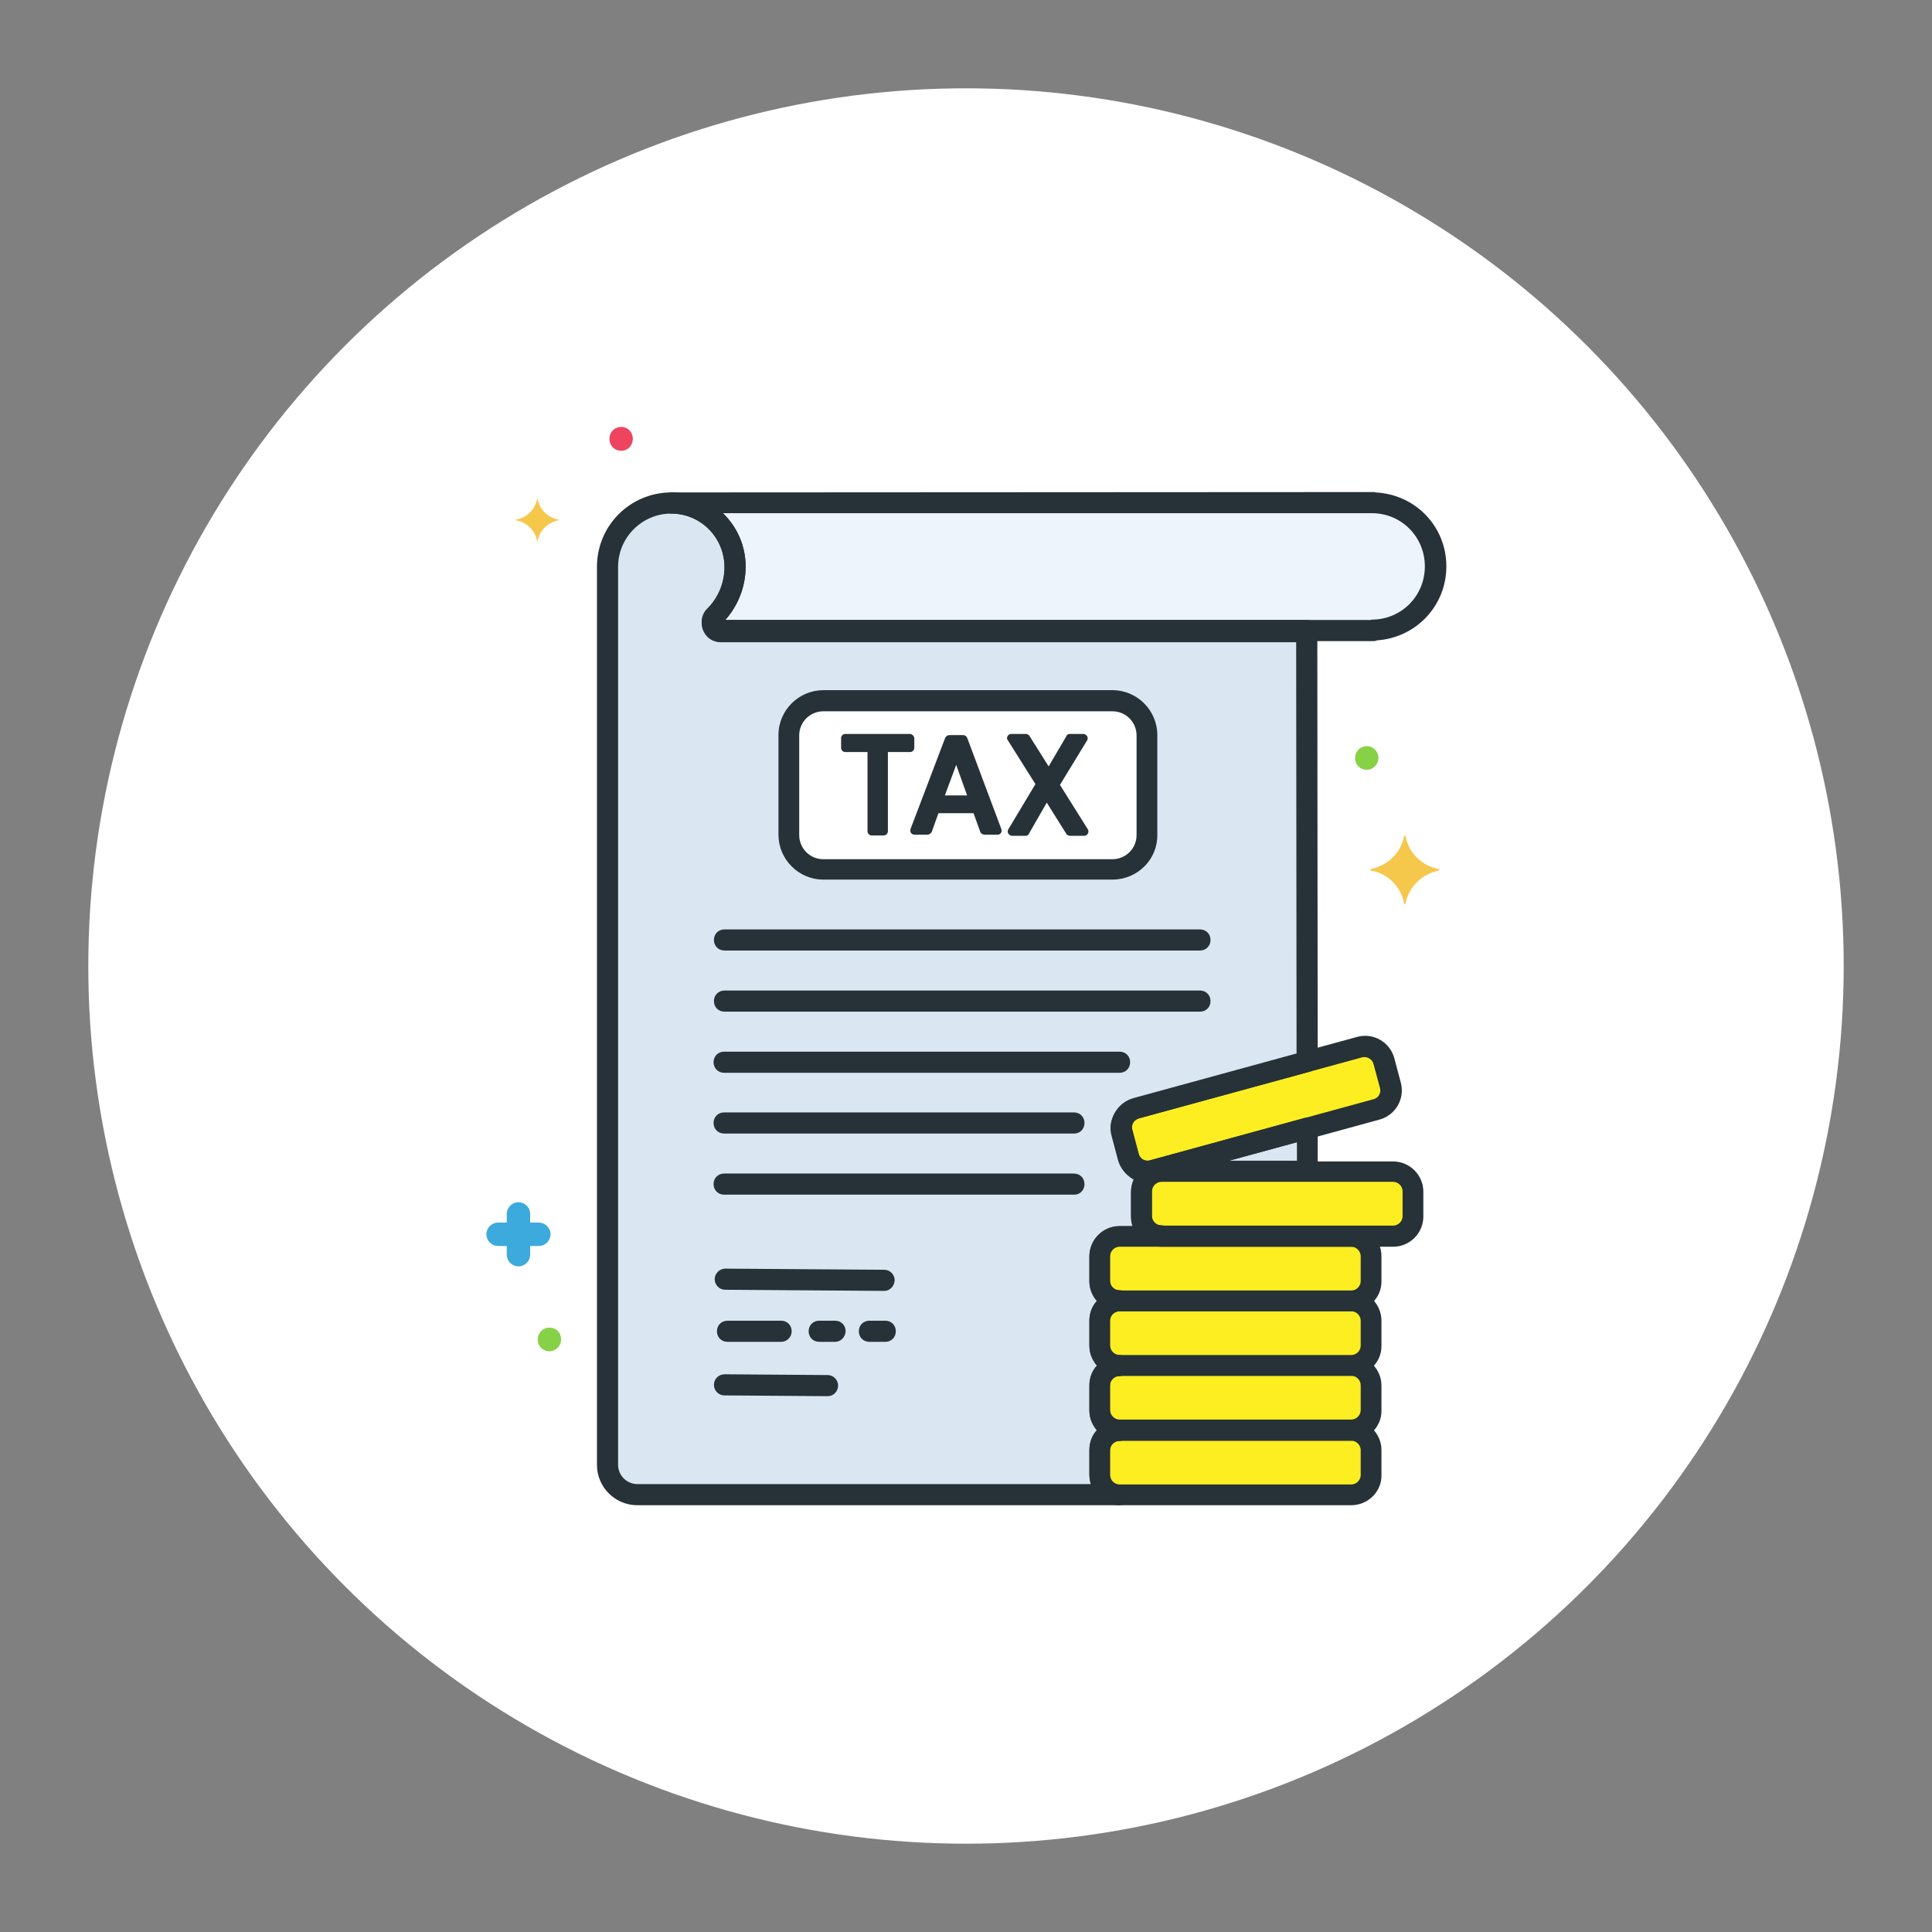 <?xml version="1.0" encoding="utf-8"?>
<!-- Generator: Adobe Illustrator 23.0.2, SVG Export Plug-In . SVG Version: 6.00 Build 0)  -->
<svg version="1.1" id="Layer_1" xmlns="http://www.w3.org/2000/svg" xmlns:xlink="http://www.w3.org/1999/xlink" x="0px" y="0px"
	 viewBox="0 0 512 512" style="enable-background:new 0 0 512 512;" xml:space="preserve">
<rect x="0" y="0" width="512" height="512" fill="#808080" stroke="none"/>
<style type="text/css">
	.st0{fill:#FFFFFF;}
	.st1{fill:#DAE6F1;}
	.st2{fill:#EDF4FC;}
	.st3{fill:#FDEE21;}
	.st4{fill:#263238;}
	.st5{fill:#3CAADC;}
	.st6{fill:#EF4460;}
	.st7{fill:#87D147;}
	.st8{fill:#F5C84C;}
</style>
<circle class="st0" cx="256" cy="256" r="232.6"/>
<g>
	<path class="st1" d="M291.5,390.9v-6.6c0-2.9,2.3-5.2,5.2-5.2c-2.9,0-5.2-2.3-5.2-5.2v-6.6c0-2.9,2.3-5.2,5.2-5.2
		c-2.9,0-5.2-2.3-5.2-5.2V350c0-2.9,2.3-5.2,5.2-5.2c-2.9,0-5.2-2.3-5.2-5.2v-6.6c0-2.9,2.3-5.2,5.2-5.2h11.1
		c-2.9,0-5.2-2.3-5.2-5.2v-6.6c0-2.9,2.3-5.2,5.2-5.2h38.7c0-3.7,0-7.5,0-11.4l-40.9,11.2c-2.8,0.8-5.7-0.9-6.5-3.7l-1.7-6.4
		c-0.8-2.8,0.9-5.7,3.7-6.5l45.4-12.4c-0.1-41.4-0.1-85.1-0.1-114.2H211.1H191c-0.9,0-1.7-0.5-2.1-1.3c-0.4-0.9-0.2-2,0.4-2.7
		c3.3-3.2,5.3-8,5.3-13c0-9.4-7.6-16.9-16.9-16.9s-16.9,7.6-16.9,16.9v238c0,4.4,3.5,7.9,7.9,7.9h127.8
		C293.8,396.1,291.5,393.8,291.5,390.9L291.5,390.9z"/>
	<path class="st0" d="M294.8,185.7h-76.6c-5,0-9.2,4.1-9.2,9.2v26.4c0,5,4.1,9.2,9.2,9.2h76.6c5,0,9.2-4.1,9.2-9.2v-26.4
		C304,189.8,299.8,185.7,294.8,185.7z"/>
	<path class="st2" d="M363.9,133.2L363.9,133.2h-0.5l0,0l0,0l-185.6,0.1c9.3,0,16.9,7.6,16.9,16.9c0,5-2,9.7-5.3,13
		c-0.7,0.7-0.9,1.8-0.4,2.7c0.4,0.8,1.2,1.3,2.1,1.3h172.9v-0.1c9.1-0.3,16.4-7.7,16.4-16.9C380.4,141,373.1,133.5,363.9,133.2
		L363.9,133.2z"/>
	<g>
		<path class="st3" d="M358.1,327.6h-61.4c-2.9,0-5.2,2.3-5.2,5.2v6.6c0,2.9,2.3,5.2,5.2,5.2h61.4c2.9,0,5.2-2.3,5.2-5.2v-6.6
			C363.4,330,361,327.6,358.1,327.6z"/>
		<path class="st3" d="M358.1,344.7h-61.4c-2.9,0-5.2,2.3-5.2,5.2v6.6c0,2.9,2.3,5.2,5.2,5.2h61.4c2.9,0,5.2-2.3,5.2-5.2V350
			C363.4,347.1,361,344.7,358.1,344.7z"/>
		<path class="st3" d="M358.1,361.8h-61.4c-2.9,0-5.2,2.3-5.2,5.2v6.6c0,2.9,2.3,5.2,5.2,5.2h61.4c2.9,0,5.2-2.3,5.2-5.2v-6.6
			C363.4,364.2,361,361.8,358.1,361.8z"/>
		<path class="st3" d="M358.1,379h-61.4c-2.9,0-5.2,2.3-5.2,5.2v6.6c0,2.9,2.3,5.2,5.2,5.2h61.4c2.9,0,5.2-2.3,5.2-5.2v-6.6
			C363.4,381.3,361,379,358.1,379z"/>
		<path class="st3" d="M369.2,310.4h-61.4c-2.9,0-5.2,2.3-5.2,5.2v6.6c0,2.9,2.3,5.2,5.2,5.2h61.4c2.9,0,5.2-2.3,5.2-5.2v-6.6
			C374.4,312.8,372.1,310.4,369.2,310.4z"/>
		<path class="st3" d="M360.2,277.6L301,293.7c-2.8,0.8-4.5,3.7-3.7,6.5l1.7,6.4c0.8,2.8,3.7,4.5,6.5,3.7l59.2-16.2
			c2.8-0.8,4.5-3.7,3.7-6.5l-1.7-6.4C365.9,278.4,363,276.8,360.2,277.6z"/>
	</g>
	<path class="st4" d="M296.7,398.9H168.9c-5.9,0-10.7-4.8-10.7-10.7v-238c0-10.9,8.8-19.7,19.7-19.7c10.9,0,19.7,8.8,19.7,19.7
		c0,5.2-2,10.3-5.4,14.1h154.1c1.6,0,2.8,1.2,2.8,2.8l0.1,114.2c0,1.3-0.8,2.3-2.1,2.7l-45.4,12.4c-0.6,0.2-1.2,0.6-1.5,1.2
		c-0.3,0.6-0.4,1.2-0.2,1.8l1.7,6.4c0.2,0.6,0.6,1.2,1.2,1.5c0.6,0.3,1.2,0.4,1.8,0.2l40.9-11.2c0.8-0.2,1.7-0.1,2.5,0.4
		c0.7,0.5,1.1,1.3,1.1,2.2v11.4c0,0.7-0.3,1.5-0.8,2c-0.5,0.5-1.2,0.8-2,0.8h-38.7c-1.3,0-2.5,1.1-2.5,2.5v6.6
		c0,1.3,1.1,2.5,2.5,2.5c1.6,0,2.8,1.2,2.8,2.8s-1.2,2.8-2.8,2.8h-11.1c-1.3,0-2.5,1.1-2.5,2.5v6.6c0,1.3,1.1,2.5,2.5,2.5
		c1.6,0,2.8,1.2,2.8,2.8c0,1.6-1.2,2.8-2.8,2.8c-1.3,0-2.5,1.1-2.5,2.5v6.6c0,1.3,1.1,2.5,2.5,2.5c1.6,0,2.8,1.2,2.8,2.8
		s-1.2,2.8-2.8,2.8c-1.3,0-2.5,1.1-2.5,2.5v6.6c0,1.3,1.1,2.5,2.5,2.5c1.6,0,2.8,1.2,2.8,2.8s-1.2,2.8-2.8,2.8
		c-1.3,0-2.5,1.1-2.5,2.5v6.6c0,1.3,1.1,2.5,2.5,2.5c1.6,0,2.8,1.2,2.8,2.8S298.2,398.9,296.7,398.9z M177.9,136.1
		c-7.8,0-14.1,6.4-14.1,14.1v238c0,2.8,2.3,5.1,5.1,5.1h120.2c-0.2-0.8-0.4-1.6-0.4-2.5v-6.6c0-2,0.7-3.9,2-5.2
		c-1.2-1.4-2-3.2-2-5.2v-6.7c0-2,0.7-3.9,2-5.2c-1.2-1.4-2-3.2-2-5.2V350c0-2,0.7-3.9,2-5.2c-1.2-1.4-2-3.2-2-5.2v-6.6
		c0-4.4,3.6-8,8-8h3.4c-0.2-0.8-0.4-1.6-0.4-2.5v-6.6c0-1.2,0.3-2.3,0.7-3.3c-0.1-0.1-0.2-0.1-0.3-0.2c-1.8-1.1-3.2-2.8-3.8-4.9
		l-1.7-6.4c-0.6-2.1-0.3-4.2,0.8-6.1s2.8-3.2,4.9-3.8l43.3-11.8l-0.1-109.2H191c-2,0-3.7-1.1-4.5-2.8c-1-2-0.6-4.4,1-5.9
		c2.8-2.8,4.5-6.8,4.5-11C192,142.4,185.7,136.1,177.9,136.1L177.9,136.1z M325.7,307.6h18v-4.9L325.7,307.6z"/>
	<path class="st5" d="M142.8,324h-2.3v-2.3c0-1.7-1.4-3.1-3.1-3.1s-3.1,1.4-3.1,3.1v2.3h-2.3c-1.7,0-3.1,1.4-3.1,3.1
		c0,1.7,1.4,3.1,3.1,3.1h2.3v2.3c0,1.7,1.4,3.1,3.1,3.1s3.1-1.4,3.1-3.1v-2.3h2.3c1.7,0,3.1-1.4,3.1-3.1
		C145.9,325.4,144.5,324,142.8,324z"/>
	<path class="st6" d="M164,113.2c-1.5,0.3-2.5,1.6-2.5,3.1c0,1.5,1,2.8,2.5,3.1c2.1,0.4,3.7-1.2,3.7-3.1
		C167.7,114.3,166,112.8,164,113.2z"/>
	<path class="st7" d="M361.6,197.8c-1.5,0.3-2.5,1.6-2.5,3.1c0,1.7,1.3,3.1,3.1,3.1c1.7,0,3.1-1.4,3.1-3.1
		C365.3,199,363.7,197.4,361.6,197.8L361.6,197.8z"/>
	<path class="st7" d="M146.2,351.9c-2.1-0.4-3.7,1.2-3.7,3.1c0,1.7,1.3,3.1,3.1,3.1c1.7,0,3.1-1.4,3.1-3.1
		C148.7,353.4,147.7,352.1,146.2,351.9z"/>
	<path class="st8" d="M381.3,230.3c-4.5-0.8-8-4.3-8.8-8.7c-0.1-0.2-0.3-0.2-0.4,0c-0.8,4.4-4.4,7.8-8.8,8.7c-0.2,0.1-0.2,0.3,0,0.4
		c4.5,0.8,8,4.3,8.8,8.7c0.1,0.2,0.3,0.2,0.4,0c0.8-4.4,4.4-7.8,8.8-8.7C381.5,230.6,381.5,230.3,381.3,230.3L381.3,230.3z"/>
	<path class="st8" d="M148,137.7c-2.8-0.5-5-2.7-5.5-5.4c0-0.1-0.2-0.1-0.2,0c-0.5,2.7-2.7,4.9-5.5,5.4c-0.2,0-0.2,0.2,0,0.2
		c2.8,0.5,5,2.7,5.5,5.4c0,0.1,0.2,0.1,0.2,0c0.5-2.7,2.7-4.9,5.5-5.4C148.2,137.9,148.2,137.7,148,137.7z"/>
	<path class="st4" d="M363.9,169.9H191c-2,0-3.7-1.1-4.5-2.8c-1-2-0.6-4.4,1-5.9c2.8-2.8,4.5-6.8,4.5-11c0-7.8-6.4-14.1-14.1-14.1
		c-1.6,0-2.8-1.2-2.8-2.8s1.2-2.8,2.8-2.8l186.1-0.1c0.2,0,0.3,0,0.5,0.1c10.6,0.5,18.8,9,18.8,19.6c0,10.4-8,18.9-18.4,19.6
		C364.5,169.9,364.3,169.9,363.9,169.9L363.9,169.9z M192.2,164.3h171c0.2-0.1,0.4-0.1,0.7-0.1c7.7-0.2,13.7-6.4,13.7-14.1
		s-6-13.9-13.7-14.1c-0.1,0-0.2,0-0.3,0h-0.1L191.6,136c3.7,3.6,6,8.6,6,14.1C197.6,155.5,195.6,160.5,192.2,164.3z"/>
	<path class="st4" d="M241.1,194.5H224c-0.6,0-1.1,0.5-1.1,1.1v2.6c0,0.6,0.5,1.1,1.1,1.1h5.9v21c0,0.6,0.5,1.1,1.1,1.1h3.2
		c0.6,0,1.1-0.5,1.1-1.1v-21h5.9c0.6,0,1.1-0.5,1.1-1.1v-2.6C242.2,195,241.7,194.5,241.1,194.5L241.1,194.5z"/>
	<path class="st4" d="M265.4,219.8l-9.1-24.3c-0.2-0.4-0.6-0.7-1.1-0.7h-3.6c-0.4,0-0.9,0.3-1.1,0.7l-9.2,24.2
		c-0.1,0.3-0.1,0.7,0.1,1c0.2,0.3,0.6,0.5,0.9,0.5h3.5c0.4,0,0.9-0.3,1.1-0.7l1.8-5h9.3l1.8,5c0.2,0.4,0.6,0.7,1.1,0.7h3.5
		c0.4,0,0.7-0.2,0.9-0.5C265.4,220.5,265.5,220.1,265.4,219.8L265.4,219.8z M256.3,210.8h-5.9l3-8.1L256.3,210.8z"/>
	<path class="st4" d="M288.3,219.8l-7.4-11.8l7.2-11.8c0.2-0.3,0.2-0.8,0-1.1s-0.6-0.6-0.9-0.6h-3.7c-0.4,0-0.8,0.2-0.9,0.6l-4.7,8
		l-5.1-8.1c-0.2-0.3-0.6-0.5-0.9-0.5h-3.9c-0.4,0-0.8,0.2-1,0.6s-0.2,0.8,0.1,1.1l7.3,11.6l-7.2,12c-0.2,0.3-0.2,0.8,0,1.1
		s0.6,0.6,0.9,0.6h3.7c0.4,0,0.8-0.2,0.9-0.6l4.7-8.2l5.2,8.3c0.2,0.3,0.6,0.5,0.9,0.5h3.8c0.4,0,0.8-0.2,1-0.6
		C288.5,220.6,288.5,220.1,288.3,219.8L288.3,219.8z"/>
	<path class="st4" d="M294.8,233.1h-76.6c-6.6,0-11.9-5.4-11.9-11.9v-26.4c0-6.6,5.4-11.9,11.9-11.9h76.6c6.6,0,11.9,5.4,11.9,11.9
		v26.4C306.8,227.8,301.4,233.1,294.8,233.1z M218.2,188.5c-3.5,0-6.4,2.8-6.4,6.4v26.4c0,3.5,2.8,6.4,6.4,6.4h76.6
		c3.5,0,6.4-2.8,6.4-6.4v-26.4c0-3.5-2.8-6.4-6.4-6.4H218.2z"/>
	<path class="st4" d="M358.1,347.5h-61.4c-4.4,0-8-3.6-8-8v-6.6c0-4.4,3.6-8,8-8h61.4c4.4,0,8,3.6,8,8v6.6
		C366.2,343.9,362.5,347.5,358.1,347.5L358.1,347.5z M296.7,330.4c-1.3,0-2.5,1.1-2.5,2.5v6.6c0,1.3,1.1,2.5,2.5,2.5h61.4
		c1.3,0,2.5-1.1,2.5-2.5v-6.6c0-1.3-1.1-2.5-2.5-2.5H296.7z"/>
	<path class="st4" d="M358.1,364.6h-61.4c-4.4,0-8-3.6-8-8V350c0-4.4,3.6-8,8-8h61.4c4.4,0,8,3.6,8,8v6.6
		C366.2,361,362.5,364.6,358.1,364.6L358.1,364.6z M296.7,347.5c-1.3,0-2.5,1.1-2.5,2.5v6.6c0,1.3,1.1,2.5,2.5,2.5h61.4
		c1.3,0,2.5-1.1,2.5-2.5V350c0-1.3-1.1-2.5-2.5-2.5H296.7z"/>
	<path class="st4" d="M358.1,381.8h-61.4c-4.4,0-8-3.6-8-8v-6.6c0-4.4,3.6-8,8-8h61.4c4.4,0,8,3.6,8,8v6.6
		C366.2,378.1,362.5,381.8,358.1,381.8L358.1,381.8z M296.7,364.6c-1.3,0-2.5,1.1-2.5,2.5v6.6c0,1.3,1.1,2.5,2.5,2.5h61.4
		c1.3,0,2.5-1.1,2.5-2.5v-6.6c0-1.3-1.1-2.5-2.5-2.5H296.7z"/>
	<path class="st4" d="M358.1,398.9h-61.4c-4.4,0-8-3.6-8-8v-6.6c0-4.4,3.6-8,8-8h61.4c4.4,0,8,3.6,8,8v6.6
		C366.2,395.3,362.5,398.9,358.1,398.9L358.1,398.9z M296.7,381.8c-1.3,0-2.5,1.1-2.5,2.5v6.6c0,1.3,1.1,2.5,2.5,2.5h61.4
		c1.3,0,2.5-1.1,2.5-2.5v-6.6c0-1.3-1.1-2.5-2.5-2.5H296.7z"/>
	<path class="st4" d="M369.2,330.4h-61.4c-4.4,0-8-3.6-8-8v-6.6c0-4.4,3.6-8,8-8h61.4c4.4,0,8,3.6,8,8v6.6
		C377.2,326.8,373.6,330.4,369.2,330.4z M307.8,313.2c-1.3,0-2.5,1.1-2.5,2.5v6.6c0,1.3,1.1,2.5,2.5,2.5h61.4c1.3,0,2.5-1.1,2.5-2.5
		v-6.6c0-1.3-1.1-2.5-2.5-2.5H307.8z"/>
	<path class="st4" d="M304.2,313.2c-3.5,0-6.8-2.3-7.8-5.9l-1.7-6.4c-0.6-2.1-0.3-4.2,0.8-6.1s2.8-3.2,4.9-3.8l59.2-16.2l0,0
		c4.3-1.2,8.7,1.3,9.9,5.6l1.7,6.4c1.2,4.3-1.3,8.7-5.6,9.9l-59.2,16.2C305.6,313.2,304.9,313.2,304.2,313.2z M361,280.2l-59.2,16.2
		c-0.6,0.2-1.2,0.6-1.5,1.2c-0.3,0.6-0.4,1.2-0.2,1.8l1.7,6.4c0.3,1.3,1.7,2.1,3,1.7l59.2-16.2c1.3-0.3,2.1-1.7,1.7-3L364,282
		C363.7,280.7,362.3,279.9,361,280.2z"/>
	<path class="st4" d="M318,251.9h-126c-1.6,0-2.8-1.2-2.8-2.8s1.2-2.8,2.8-2.8h126c1.6,0,2.8,1.2,2.8,2.8S319.6,251.9,318,251.9z"/>
	<path class="st4" d="M318,268.1h-126c-1.6,0-2.8-1.2-2.8-2.8s1.2-2.8,2.8-2.8h126c1.6,0,2.8,1.2,2.8,2.8S319.6,268.1,318,268.1z"/>
	<path class="st4" d="M296.7,284.3H191.9c-1.6,0-2.8-1.2-2.8-2.8s1.2-2.8,2.8-2.8h104.8c1.6,0,2.8,1.2,2.8,2.8
		S298.3,284.3,296.7,284.3z"/>
	<path class="st4" d="M284.7,300.4h-92.8c-1.6,0-2.8-1.2-2.8-2.8s1.2-2.8,2.8-2.8h92.7c1.6,0,2.8,1.2,2.8,2.8
		S286.2,300.4,284.7,300.4z"/>
	<path class="st4" d="M284.7,316.6h-92.8c-1.6,0-2.8-1.2-2.8-2.8s1.2-2.8,2.8-2.8h92.7c1.6,0,2.8,1.2,2.8,2.8
		S286.2,316.6,284.7,316.6z"/>
	<path class="st4" d="M207,355.6h-14.2c-1.6,0-2.8-1.2-2.8-2.8c0-1.6,1.2-2.8,2.8-2.8H207c1.6,0,2.8,1.2,2.8,2.8
		C209.8,354.4,208.5,355.6,207,355.6z"/>
	<path class="st4" d="M221.3,355.6h-4.2c-1.6,0-2.8-1.2-2.8-2.8c0-1.6,1.2-2.8,2.8-2.8h4.2c1.6,0,2.8,1.2,2.8,2.8
		C224,354.4,222.8,355.6,221.3,355.6z"/>
	<path class="st4" d="M234.6,355.6h-4.2c-1.6,0-2.8-1.2-2.8-2.8c0-1.6,1.2-2.8,2.8-2.8h4.2c1.6,0,2.8,1.2,2.8,2.8
		C237.4,354.4,236.2,355.6,234.6,355.6z"/>
	<path class="st4" d="M234.3,342.1L234.3,342.1l-42.1-0.3c-1.6,0-2.8-1.3-2.8-2.8s1.3-2.8,2.8-2.8l42.1,0.3c1.6,0,2.8,1.3,2.8,2.8
		C237,340.9,235.8,342.1,234.3,342.1z"/>
	<path class="st4" d="M219.4,370C219.3,370,219.3,370,219.4,370l-27.4-0.2c-1.6,0-2.8-1.3-2.8-2.8c0-1.6,1.3-2.8,2.8-2.8l0,0
		l27.3,0.2c1.6,0,2.8,1.3,2.8,2.8C222.1,368.7,220.9,370,219.4,370z"/>
</g>
</svg>
